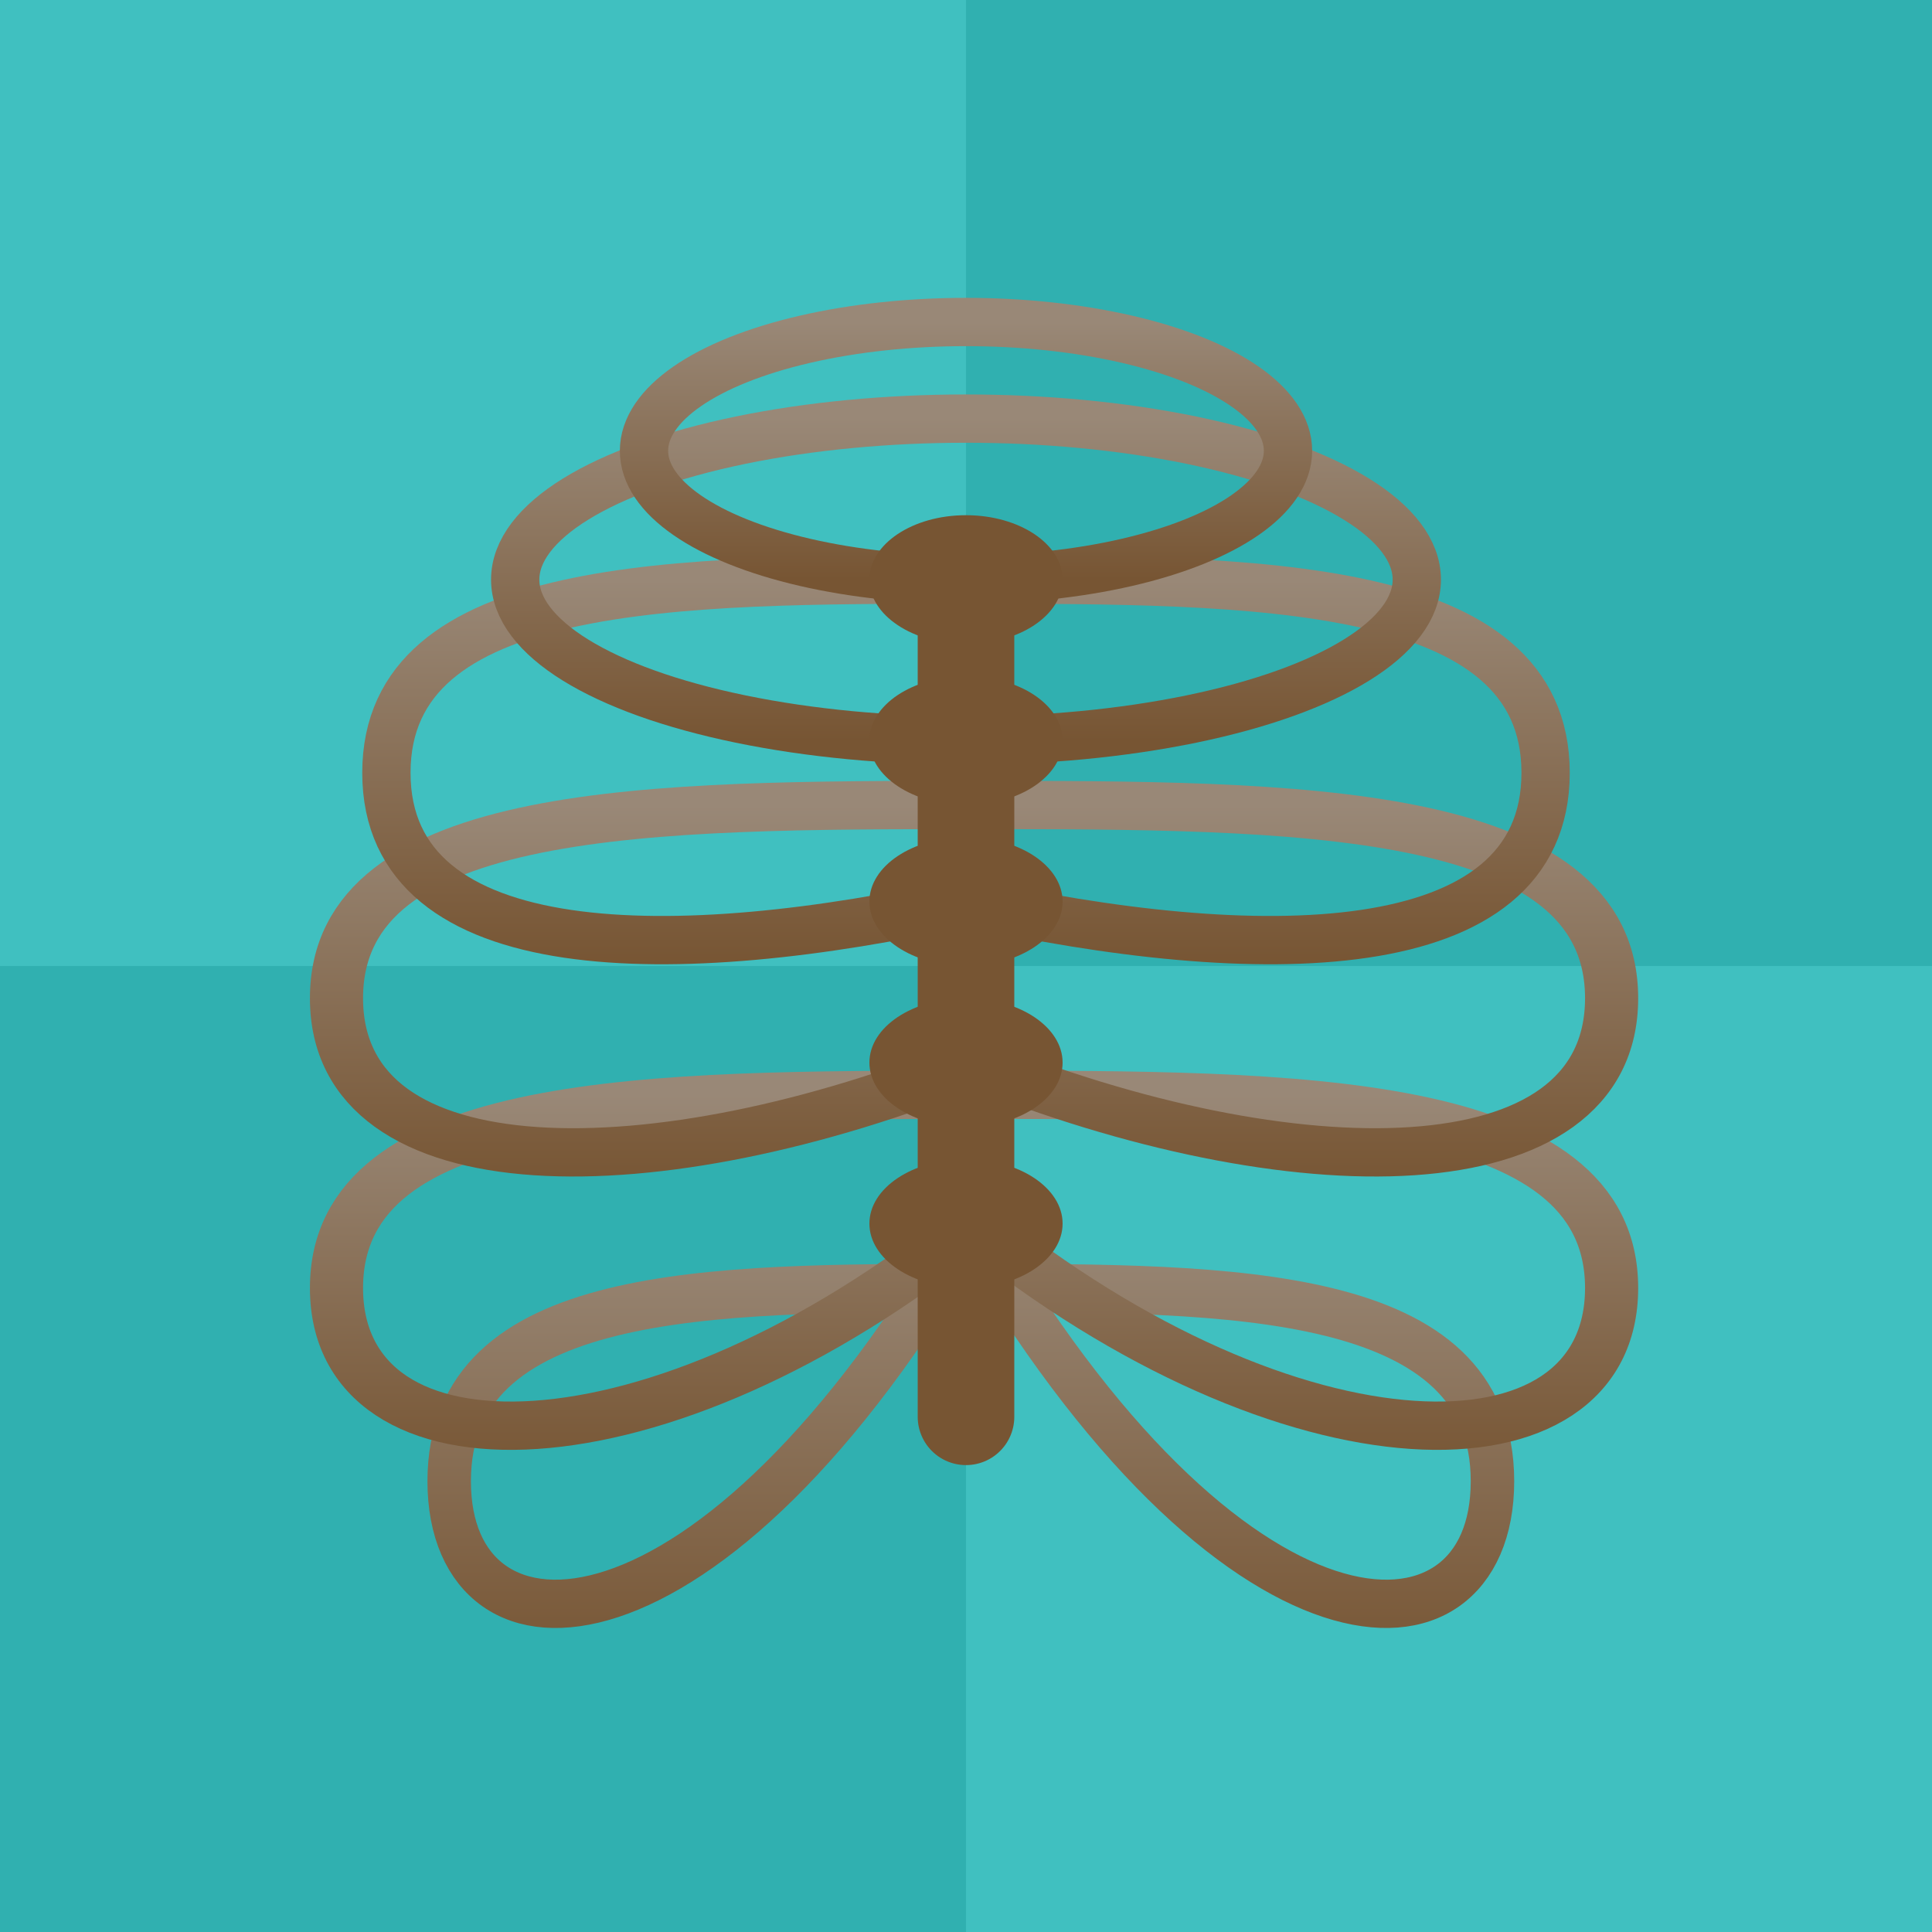 <svg width='600' height='600' xmlns="http://www.w3.org/2000/svg"
  viewbox='0 0 600 600' xmlns:xlink= "http://www.w3.org/1999/xlink">
  
  <defs>
    <linearGradient id='brn' x1='0' x2='0' y1='0' y2='1'>
      <stop offset='0' stop-color='#987' />
      <stop offset='1' stop-color='#753' />
    </linearGradient>
  </defs>

  <rect x='0' y='0' width='300' height='300' fill='#40c0c0' />
  <rect x='300' y='0' width='300' height='300' fill='#30b0b0' />
  <rect x='0' y='300' width='300' height='300' fill='#30b0b0' />
  <rect x='300' y='300' width='300' height='300' fill='#40c0c0' />
  
  <g transform='translate(0 40)'>
  <g fill='none' stroke='url(#brn)' stroke-width='15'>
  <path d='M300 120
           C390 260 480 260 480 200
           C480 140 390 140 300 140
           C210 140 120 140 120 200
           C120 260 210 260 300 120 z' 
           transform='scale(0.9 1) translate(35 220)' />
  <path d='M300 180
           C390 260 480 260 480 200
           C480 140 390 140 300 140
           C210 140 120 140 120 200
           C120 260 210 260 300 180 z' 
           transform='scale(1.1 1) translate(-25 160)' />
  <path d='M300 220
           C390 260 480 260 480 200
           C480 140 390 140 300 140
           C210 140 120 140 120 200
           C120 260 210 260 300 220 z' 
           transform='scale(1.1 1) translate(-25 70)' />
  <path d='M300 240
           C390 260 480 260 480 200
           C480 140 390 140 300 140
           C210 140 120 140 120 200
           C120 260 210 260 300 240 z' 
           transform='translate(0 0)' />
  <ellipse cx='300' cy='140' rx='140' ry='50' />
  <ellipse cx='300' cy='100' rx='100' ry='40' />
  </g>
  <g fill='#753'>
  <ellipse cx='300' cy='140' rx='30' ry='20' />
  <ellipse cx='300' cy='190' rx='30' ry='20' />
  <ellipse cx='300' cy='240' rx='30' ry='20' />
  <ellipse cx='300' cy='290' rx='30' ry='20' />
  <ellipse cx='300' cy='340' rx='30' ry='20' />
  <!-- <ellipse cx='300' cy='390' rx='35' ry='25' /> -->
  </g>
  <polyline points='300 140 300 400' stroke='#753' stroke-width='30' stroke-linecap='round' />
  </g>

</svg>
